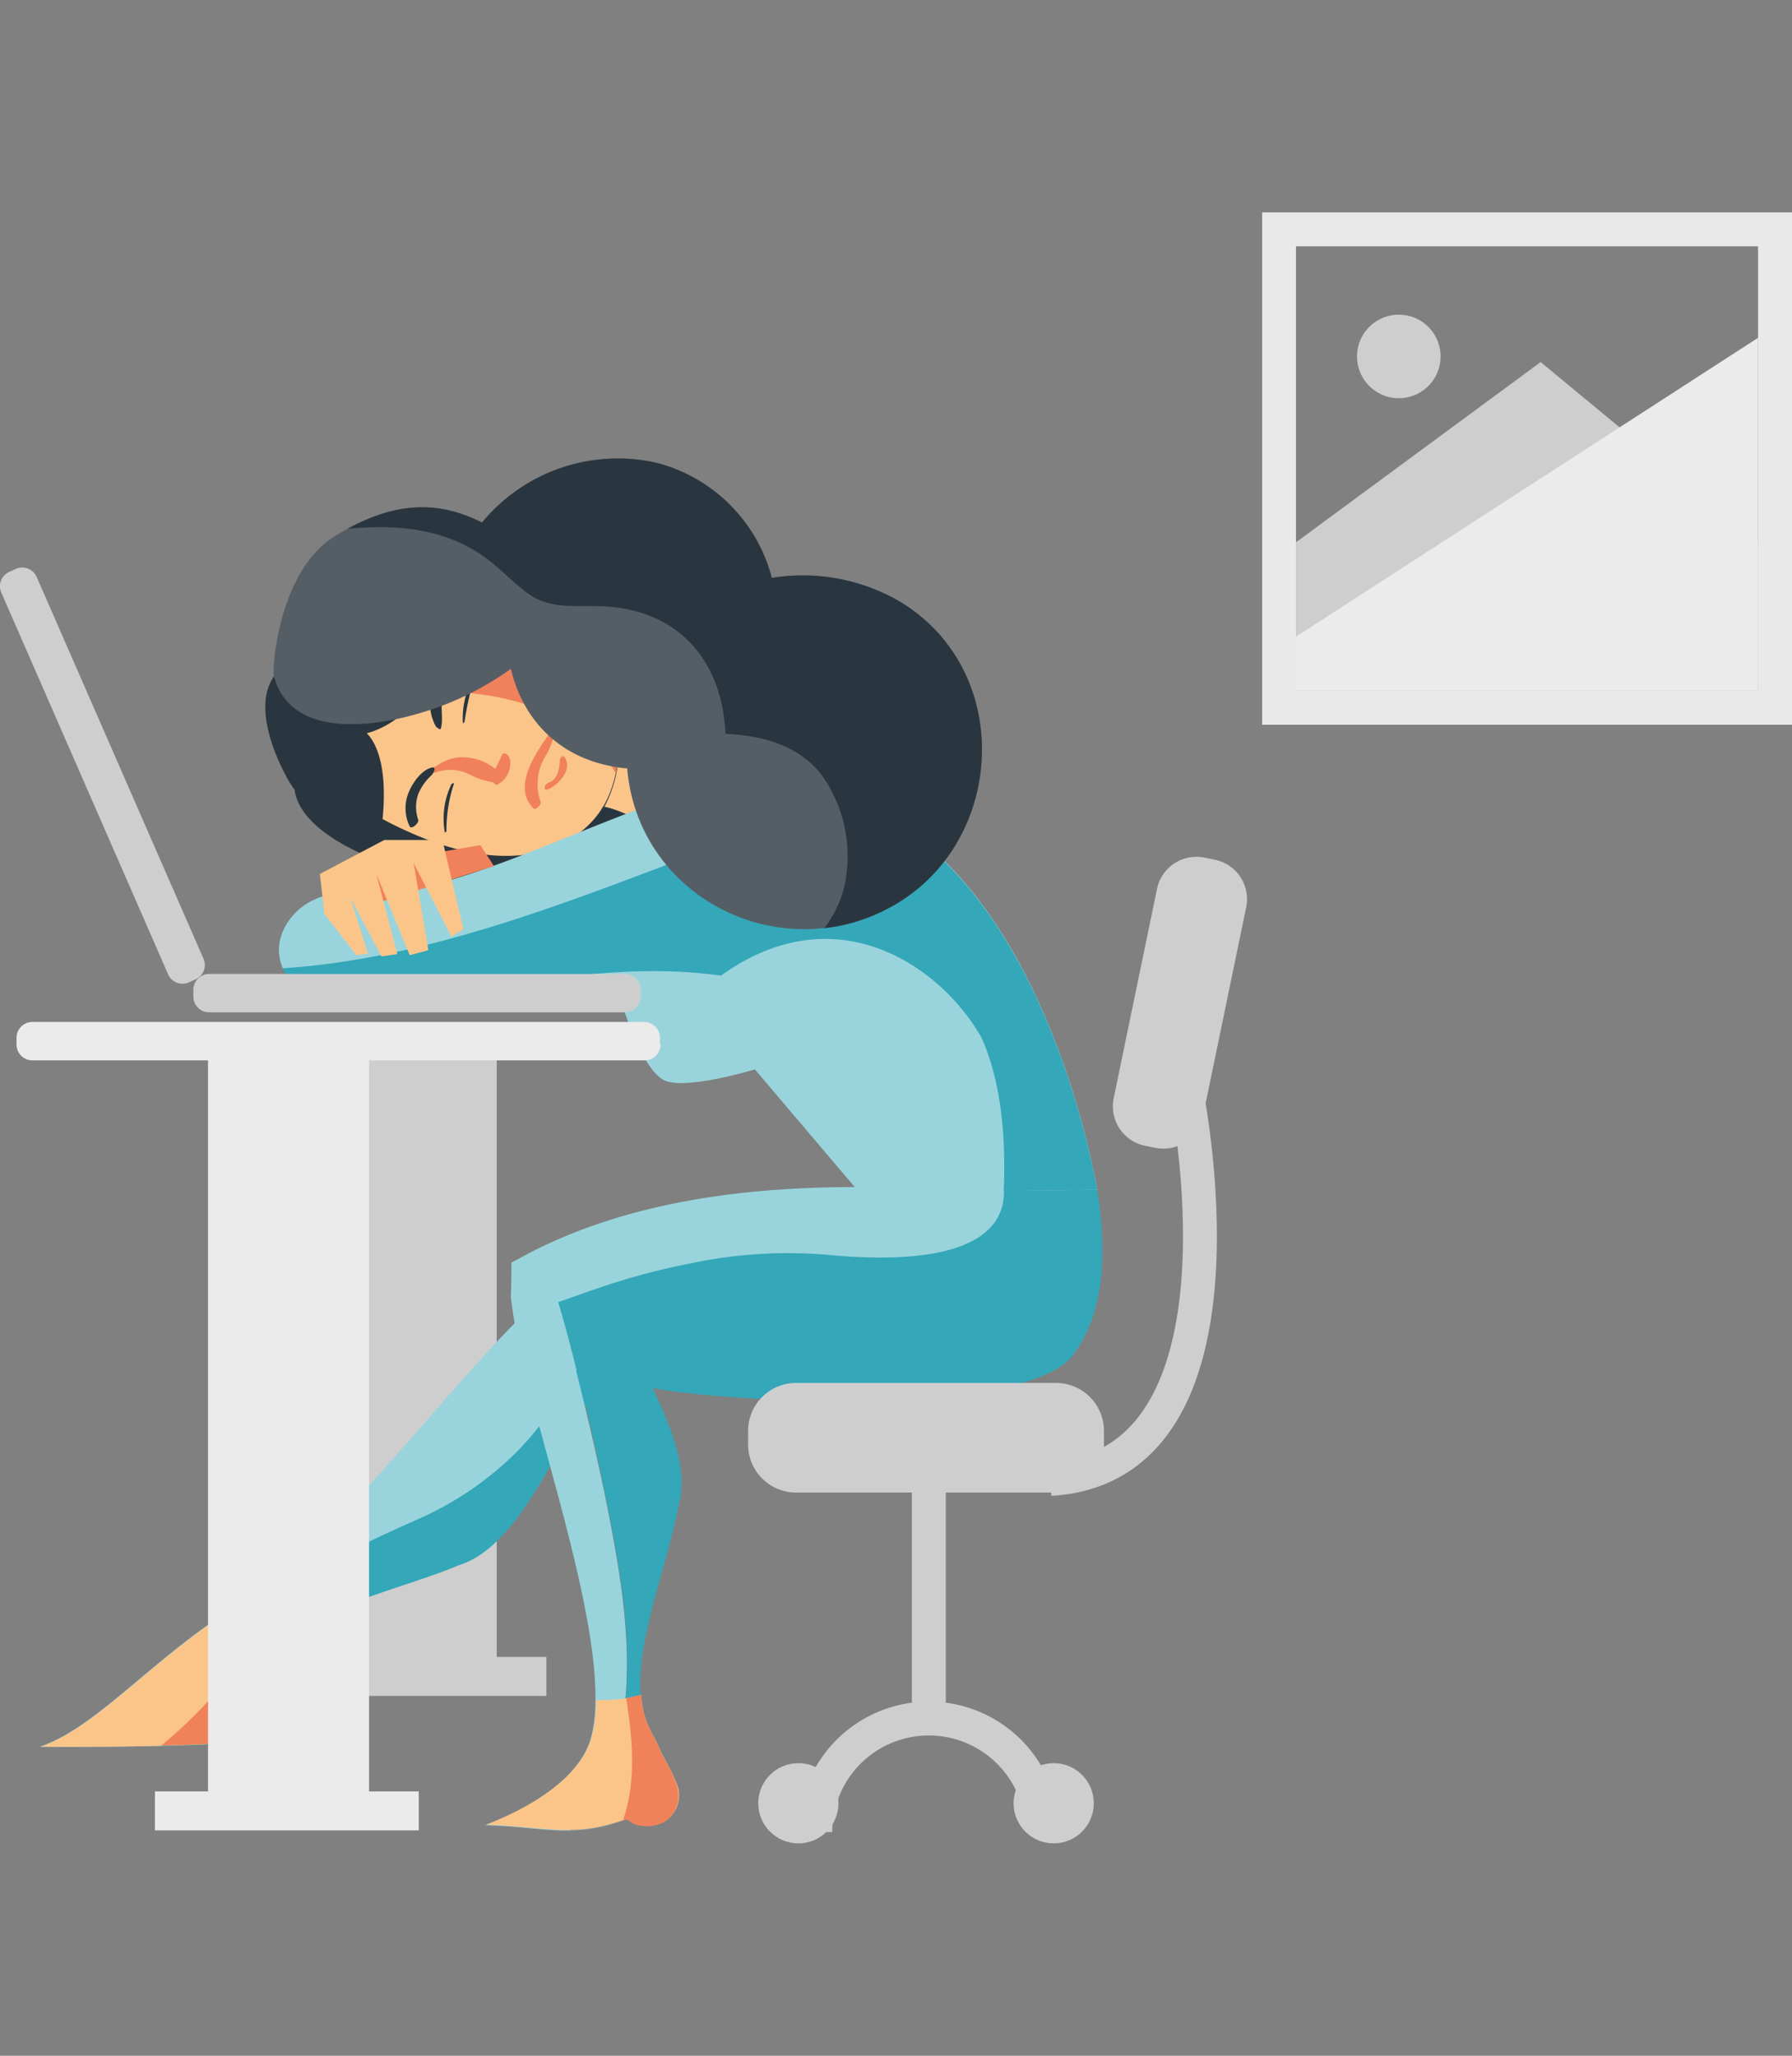 <?xml version="1.0" encoding="utf-8"?>
<svg xmlns="http://www.w3.org/2000/svg" xmlns:xlink="http://www.w3.org/1999/xlink" width="238" height="273" viewBox="0 0 238 273">
  <rect x="0" y="0" width="238" height="273" fill="#808080" stroke="none"/>
  <defs>
    <style>.a{fill:#e8e8e8;}.b{clip-path:url(#a);}.c{fill:#cfcece;}.d{fill:#2a363f;}.e{fill:#99d4dc;}.f{fill:#34a7b9;}.g{fill:#fbc58a;}.h{fill:#f0825a;}.i,.n{fill:none;}.j{fill:#f0815a;}.k{fill:#29363e;}.l{fill:#565e65;}.m{fill:#ebebeb;}.n{stroke:#cfcece;stroke-miterlimit:10;stroke-width:4.501px;}.o{fill:#e9e9e9;}</style>
    <clipPath id="a">
      <rect class="a" width="238" height="273" transform="translate(411 468)"/>
    </clipPath>
  </defs>
  <g class="b" transform="translate(-411 -468)">
    <g transform="translate(324.594 481.873)">
      <rect class="c" width="35.036" height="5.177" transform="translate(123.94 206.167)"/>
      <rect class="c" width="21.382" height="83.352" transform="translate(130.993 124.391)"/>
      <path class="d" d="M158.677,72.249a21.625,21.625,0,0,0-2.926,2.251c-6.077-4.2-22.807-3.751-30.31-.6-8.4,3.6-.3,16.956.075,17.031,1.125,8.7,22.282,13.654,28.809,12.529,2.851-.45,25.433,1.425,28.059.375C183.135,95.581,155.976,79.9,158.677,72.249Z"/>
      <path class="e" d="M160.327,155.3c-.45.9-.975,1.876-1.425,2.776-10.353,8.253-29.185,35.262-42.464,42.164-10.653,7.052-17.481,15.38-24.758,17.856,10.2.075,28.584-.15,30.31-1.275s-.45-7.652-.375-8.028c.6-8.178,16.58-11.029,25.658-14.855,6.452-1.951,10.8-10.879,14.33-16.881,2.326-3.976,4.126-7.2,6.452-11.179a43.917,43.917,0,0,1,11.329-6.6c4.126-1.275,7.652-2.4,10.8-3.451C180.284,155.451,170.305,155.3,160.327,155.3Z"/>
      <path class="f" d="M171.056,155.376c-6.077,7.878-9.528,17.556-17.031,24.533a43.259,43.259,0,0,1-12.079,7.953c-5.852,2.626-11.629,5.027-16.205,9.753-3.676,3.826-6.452,8.4-9.9,12.454a61.867,61.867,0,0,1-8.028,7.953c7.052-.15,13.2-.525,14.18-1.125,1.726-1.125-.45-7.652-.375-8.028.6-8.178,16.58-11.029,25.658-14.855,6.452-1.951,10.8-10.879,14.33-16.881,2.326-3.976,4.126-7.2,6.452-11.179a43.917,43.917,0,0,1,11.329-6.6c4.126-1.275,7.652-2.4,10.8-3.451C183.885,155.526,177.433,155.451,171.056,155.376Z"/>
      <path class="g" d="M125.591,202.791a26.273,26.273,0,0,0-6.452-4.126c-.9.6-1.8,1.125-2.626,1.576-10.653,7.052-17.481,15.38-24.758,17.856,10.2.075,28.584-.15,30.31-1.275s-.45-7.652-.375-8.028C121.84,206.317,123.34,204.442,125.591,202.791Z"/>
      <path class="h" d="M125.591,202.791c-.825-.75-1.726-1.35-2.626-2.026-2.4,3-4.576,6.3-7.127,9.228a61.867,61.867,0,0,1-8.028,7.953c7.052-.15,13.2-.525,14.18-1.125,1.726-1.125-.45-7.652-.375-8.028C121.84,206.317,123.34,204.442,125.591,202.791Z"/>
      <path class="i" d="M167.079,79.976c.825.45,1.651.825,2.4,1.2-.75-.375-1.576-.75-2.4-1.2Z"/>
      <path class="i" d="M169.48,81.176a28.469,28.469,0,0,0,9.228,2.176A28.469,28.469,0,0,1,169.48,81.176Z"/>
      <path class="i" d="M179.759,83.352Z"/>
      <path class="i" d="M179.684,83.352h0Z"/>
      <path class="i" d="M179.458,83.352h0Z"/>
      <path class="g" d="M179.759,83.352h-.975a28.469,28.469,0,0,1-9.228-2.176h0a17.912,17.912,0,0,1-2.4-1.2c3.451,6.752-.525,13.354-.525,13.354h0v-.075s7.277,1.275,9.453,8.1c2.1,6.9,15.38,16.355,20.857,3.976,7.277-18.756-17.181-21.982-17.181-21.982Z"/>
      <path class="g" d="M179.759,83.352Z"/>
      <path class="g" d="M169.48,81.176Z"/>
      <path class="g" d="M179.759,83.352Z"/>
      <path class="g" d="M179.534,83.352Z"/>
      <path class="g" d="M167.079,79.976a23.944,23.944,0,0,1-4.727-3.376c4.2-3.751-2.4-6.827-5.927-5.027s-9.078-1.5-9.078-1.5-4.426,11.4-12.229,13.429c1.275,1.275,2.776,4.426,2.1,11.4,21.607,11.479,28.809-.75,29.26-1.651h0C166.554,93.33,170.531,86.728,167.079,79.976Z"/>
      <path class="j" d="M168.2,88.829c.225-1.2.3-3.526.3-3.3,2.776.525,13.8,6.9,25.133,3.6-5.477-5.1-13.8-5.777-13.8-5.777h-.975a28.469,28.469,0,0,1-9.228-2.176h0a17.914,17.914,0,0,1-2.4-1.2A23.944,23.944,0,0,1,162.5,76.6c4.2-3.751-2.4-6.827-5.927-5.027s-9.078-1.5-9.078-1.5a34.718,34.718,0,0,1-4.652,7.953c6.377-.3,13.354.825,18.831,4.051A19.338,19.338,0,0,1,168.2,88.829Z"/>
      <path class="g" d="M178.708,83.352Z"/>
      <path class="j" d="M153.35,86.2h-.15c-.075.075-.15.15-.15.225a26.951,26.951,0,0,1-1.275,2.551c-.15.3.225,1.576.675,1.35a3.159,3.159,0,0,0,1.726-3C154.175,86.878,153.875,86.128,153.35,86.2Z"/>
      <path class="j" d="M143.447,89.054a5.911,5.911,0,0,1,5.027-.225,11.1,11.1,0,0,0,3.451,1.2c.375,0,1.35-.675.975-1.125a6.764,6.764,0,0,0-4.426-2.176c-2.026-.225-3.526.6-5.1,1.8-.15.15-.375.75.075.525Z"/>
      <path class="j" d="M158.227,92.655a7.2,7.2,0,0,1,.375-5.7,10.809,10.809,0,0,0,1.5-3.6c.075-.45-.675.075-.75.225-1.8,2.551-4.952,7.052-2.1,9.9.3.3,1.05-.525.975-.825Z"/>
      <path class="k" d="M144.947,82.9c.375-1.275-.075-2.7.225-4.051a26.007,26.007,0,0,1,1.726-4.576c.15-.3-.525-.9-.825-.675-2.551,1.876-3.376,6.3-1.726,9.078.075,0,.525.45.6.225Z"/>
      <path class="k" d="M145.7,96.481a19.638,19.638,0,0,1,.975-6.227c.075-.3-.375,0-.375.15a10.483,10.483,0,0,0-.825,6.227c0,.15.225-.075.225-.15Z"/>
      <path class="k" d="M148.1,82a40.138,40.138,0,0,1,.825-4.126,17.948,17.948,0,0,1,1.8-3.6c.15-.225-.15-.075-.225,0a11.332,11.332,0,0,0-2.626,7.8c0,.225.15,0,.225-.075Z"/>
      <path class="j" d="M159.052,91c1.5-.525,3.6-2.851,2.251-4.426-.15-.15-.525.225-.525.375-.075,1.125-.225,2.626-1.425,3.076-.225.075-.6.375-.6.6,0,.3,0,.45.3.375Z"/>
      <path class="k" d="M141.946,94.981a5.2,5.2,0,0,1,0-3.376,6.866,6.866,0,0,1,1.8-2.551c.225-.3.75-1.2-.075-.975-1.35.375-2.476,2.026-3,3.3a5.534,5.534,0,0,0,.15,4.5c.225.45,1.275-.45,1.125-.9Z"/>
      <path class="e" d="M166.554,110.361s3.451,16.43,7.878,19.131c2.626,1.576,12.229-1.35,12.229-1.35l16.055,18.906,29.41-2.926s-5.4-33.611-24.908-47.566C187.711,82.677,166.554,110.361,166.554,110.361Z"/>
      <path class="f" d="M200.765,105.409c5.7,5.027,12.529,11.179,15.83,18.156,3,6.377,3.451,14.63,3.076,21.532v.3l12.454-1.2s-5.4-33.611-24.908-47.565c-7.352-5.252-14.855-4.576-21.457-1.726A80.411,80.411,0,0,1,200.765,105.409Z"/>
      <path class="e" d="M184.26,118.689c6.077,16.13-18.231-23.333-3.9-27.309,1.275-.375,1.05-1.125-.225-.75-14.7,4.126-28.134,12.154-43.364,14.555h-.075c-4.051-1.2-8.853-.525-11.479,2.626-3.076,3.676-1.8,7.728,1.275,9.978a5.825,5.825,0,0,0,5.4,2.4,1.665,1.665,0,0,0,.675.075c16.73-1.8,32.861-6.152,49.666-4.576C182.835,115.613,182.685,114.487,184.26,118.689Z"/>
      <path class="f" d="M123.94,114.712a7.525,7.525,0,0,0,2.476,3.076,5.825,5.825,0,0,0,5.4,2.4,1.665,1.665,0,0,0,.675.075c16.73-1.8,33.011-6.9,49.666-4.576,15.38-11.029,29.185-1.125,34.436,7.953,8.4-6.377-19.956-24.383-37.512-24.233C161.6,106.01,142.922,113.512,123.94,114.712Z"/>
      <path class="j" d="M144.5,99.332l5.7-.975,1.8,2.776-16.805,5.327v-6Z"/>
      <path class="g" d="M128.892,102.183l.6,5.327,4.276,5.477,1.5-.225-2.326-7.427,4.126,7.8,2.1-.3-2.776-10.653,4.426,10.8,2.476-.675-1.951-11.554,5.027,9.753,1.576-.975-2.776-11.854h-7.728Z"/>
      <path class="l" d="M205.792,65.946a25.611,25.611,0,0,0-16.88-3.076,21.336,21.336,0,0,0-15.38-15.3,23.35,23.35,0,0,0-23.108,7.953c-6.6-3.3-12.529-2.476-19.431,1.726C123.115,61.97,122.44,76,122.815,76c2.326,8.478,13.88,6.6,20.182,4.576a39.57,39.57,0,0,0,11.254-5.627c1.651,6.9,6.677,12.3,15.155,13.2h.3c1.35,16.655,19.431,26.409,34.511,18.681C219.972,98.732,221.472,75.25,205.792,65.946Z"/>
      <path class="d" d="M205.792,65.946a25.611,25.611,0,0,0-16.88-3.076,21.336,21.336,0,0,0-15.38-15.3,23.35,23.35,0,0,0-23.108,7.953c-6.077-3.076-11.629-2.551-17.856.825,5.777-.525,11.629-.225,16.805,2.851,2.476,1.425,4.351,3.526,6.6,5.327,3,2.476,6.077,2.026,9.753,2.1,10.428.15,16.58,6.9,17.031,16.956,4.8.225,9.528,1.425,12.679,5.327a18.6,18.6,0,0,1,3.076,15.08,15.1,15.1,0,0,1-2.626,5.4,23.224,23.224,0,0,0,8.328-2.551C219.972,98.732,221.472,75.25,205.792,65.946Z"/>
      <path class="e" d="M232.126,144.122l-17.406.225c-19.431-1.425-41.639-.825-59.269,8.853-.375.225-.75.375-1.125.6,0,1.5,0,3.076-.075,4.576a75.506,75.506,0,0,0,1.876,9.828c3.826,15.68,11.7,38.713,8.7,48.916-1.576,5.252-8.1,9.153-13.955,11.4,8.1.225,11.554,1.876,18.831-.825l.225.225h0c-.075-.075-.225-.15-.3-.225a22.466,22.466,0,0,1-7.577,1.5c2.626-2.026,4.276-5.177,5.477-8.4,4.051-11.179,1.5-24.683-.75-35.937-1.125-5.477-2.4-10.879-3.751-16.28l-2.476-9.228c1.951-.675,3.826-1.35,5.777-2.026a93.023,93.023,0,0,1,11.929-3.151C184.185,153.05,219.972,167.53,232.126,144.122Z"/>
      <path class="f" d="M232.126,144.122l-12.379.15c0,2.776-.825,10.653-23.633,8.478a62.111,62.111,0,0,0-17.856,1.125,93.025,93.025,0,0,0-11.929,3.151c-1.951.675-3.9,1.35-5.777,2.026q1.35,4.614,2.476,9.228c1.425,5.4,2.626,10.8,3.751,16.28,2.251,11.254,4.877,24.758.75,35.937-1.2,3.226-2.776,6.377-5.477,8.4a24.482,24.482,0,0,0,7.577-1.5c1.125,1.275,3.826,1.2,5.252.15a4.139,4.139,0,0,0,1.425-4.276,20.724,20.724,0,0,0-2.026-4.351l-.975-2.176c-4.952-7.127,1.275-20.332,3.226-30.685,1.35-4.652-.975-10.428-3.451-15.605,9.153,1.876,49.291,3.976,55.743-4.276C232.2,161.828,233.851,155,232.126,144.122Z"/>
      <path class="g" d="M174.357,219.146l-.975-2.176a11.42,11.42,0,0,1-1.8-5.777,18.469,18.469,0,0,1-6,.675,18.044,18.044,0,0,1-.675,5.177c-1.576,5.252-8.1,9.153-13.955,11.4,8.1.225,11.554,1.876,18.831-.825,1.125,1.275,3.826,1.2,5.252.15a4.139,4.139,0,0,0,1.425-4.276A25.749,25.749,0,0,0,174.357,219.146Z"/>
      <path class="h" d="M176.382,223.5a20.723,20.723,0,0,0-2.026-4.351l-.975-2.176a11.42,11.42,0,0,1-1.8-5.777l-2.026.45c.9,5.4,1.35,11.029-.375,16.13,0,.075,0,.075-.075.15.225-.075.375-.15.6-.225,1.125,1.275,3.826,1.2,5.252.15A4.259,4.259,0,0,0,176.382,223.5Z"/>
      <path class="m" d="M174.132,124.841a2.1,2.1,0,0,1-2.1,2.1H90.7a2.1,2.1,0,0,1-2.1-2.1v-.9a2.1,2.1,0,0,1,2.1-2.1h81.251a2.1,2.1,0,0,1,2.1,2.1v.9Z"/>
      <path class="c" d="M171.506,118.464a2.1,2.1,0,0,1-2.1,2.1H114.187a2.1,2.1,0,0,1-2.1-2.1v-.9a2.1,2.1,0,0,1,2.1-2.1h55.218a2.1,2.1,0,0,1,2.1,2.1v.9Z"/>
      <path class="c" d="M111.486,116.588a2.09,2.09,0,0,1-2.776-1.125L86.578,64.821A2.09,2.09,0,0,1,87.7,62.045l.825-.375A2.09,2.09,0,0,1,91.3,62.8l22.132,50.642a2.09,2.09,0,0,1-1.125,2.776Z"/>
      <rect class="m" width="35.036" height="5.177" transform="translate(106.985 224.023)"/>
      <rect class="m" width="21.382" height="101.658" transform="translate(114.037 123.94)"/>
      <path class="c" d="M233.026,177.958a6.372,6.372,0,0,1-6.377,6.377H192.138a6.372,6.372,0,0,1-6.377-6.377v-1.8a6.372,6.372,0,0,1,6.377-6.377h34.511a6.372,6.372,0,0,1,6.377,6.377Z"/>
      <path class="c" d="M238.428,138.27a5.345,5.345,0,0,1-4.126-6.227l5.777-27.909a5.345,5.345,0,0,1,6.227-4.126l1.5.3a5.345,5.345,0,0,1,4.126,6.227l-5.777,27.909a5.345,5.345,0,0,1-6.227,4.126Z"/>
      <path class="n" d="M225.9,182.534c28.584-1.726,17.931-52.142,17.931-52.142"/>
      <line class="n" y2="34.136" transform="translate(209.768 181.109)"/>
      <path class="n" d="M194.688,229.425a15.08,15.08,0,1,1,30.16,0"/>
      <circle class="c" cx="5.327" cy="5.327" r="5.327" transform="translate(187.111 220.272)"/>
      <circle class="c" cx="5.327" cy="5.327" r="5.327" transform="translate(221.022 220.272)"/>
      <path class="c" d="M291.02,34.211,258.534,58.144V77.875H319.9V58.069Z"/>
      <path class="m" d="M258.534,70.673v7.2H319.9V30.985Z"/>
      <circle class="c" cx="5.552" cy="5.552" r="5.552" transform="matrix(0.23, -0.973, 0.973, 0.23, 265.505, 37.589)"/>
      <path class="o" d="M319.9,18.831V77.875h-61.37V18.831H319.9m4.5-4.5H254.033V82.377h70.373V14.33Z"/>
    </g>
  </g>
</svg>